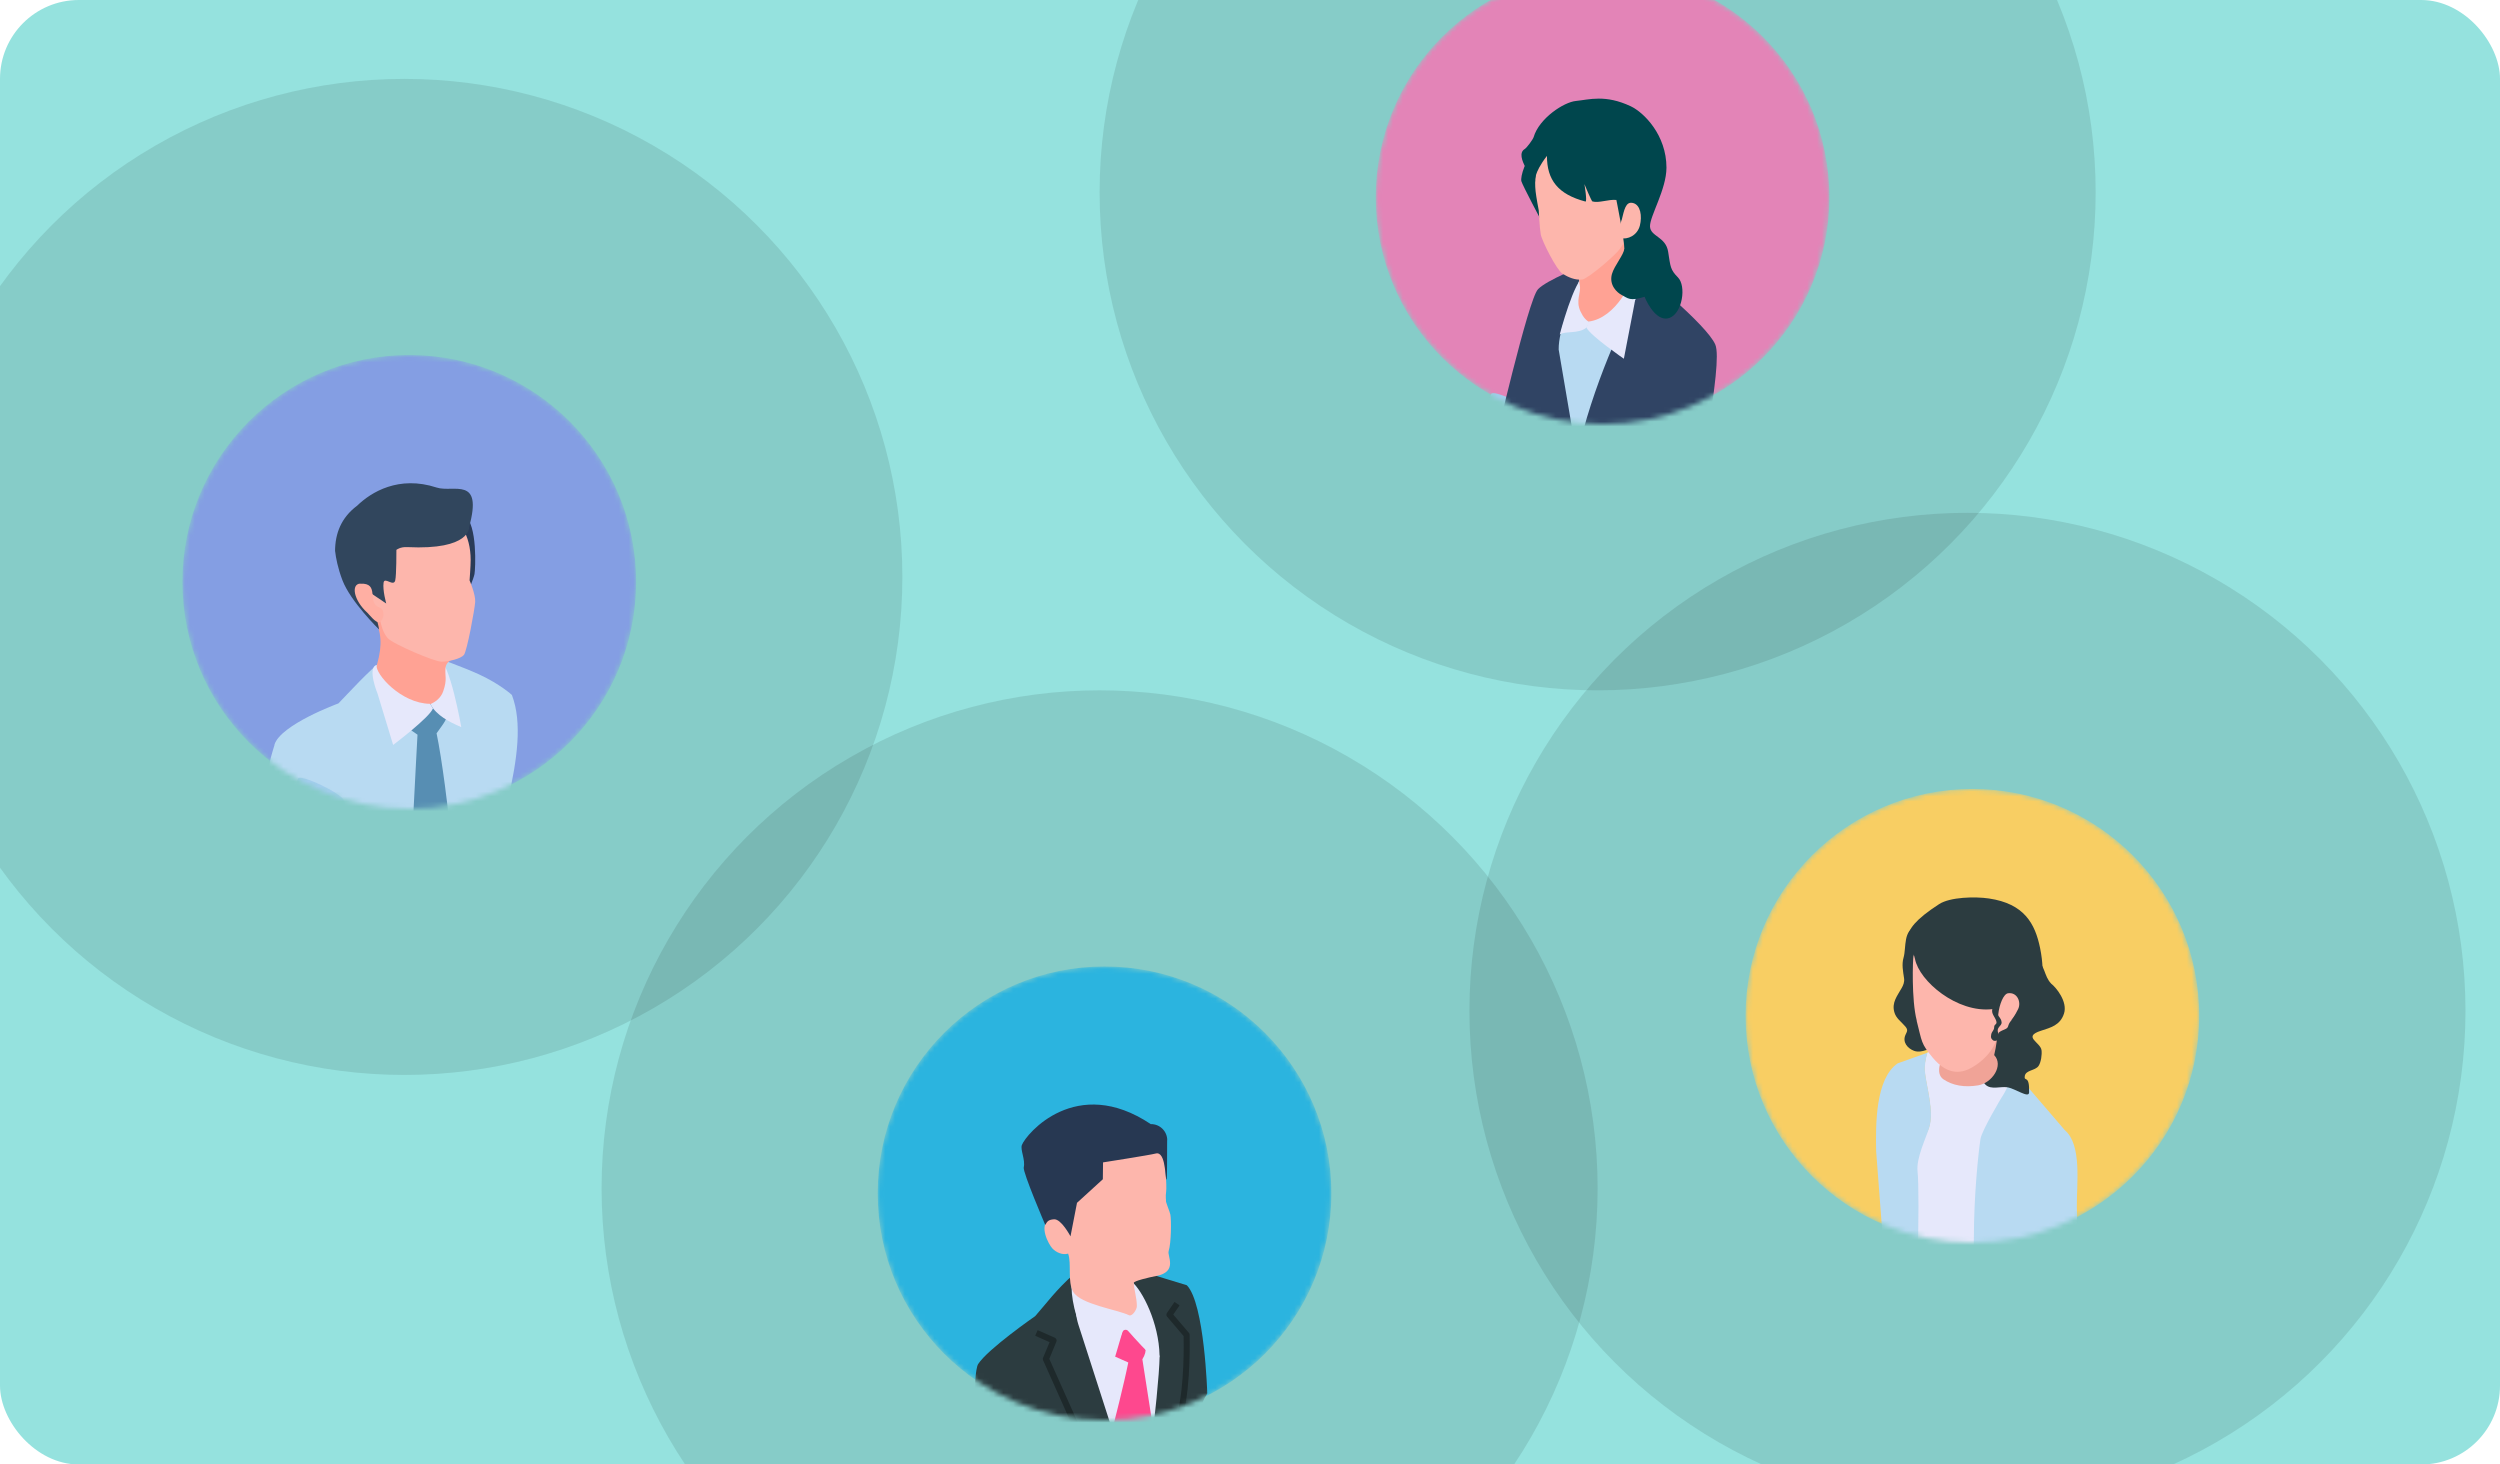 <svg width="507" height="297" viewBox="0 0 507 297" fill="none" xmlns="http://www.w3.org/2000/svg">
<g clip-path="url(#clip0_227_2237)">
<rect width="507" height="297" rx="16" fill="#95E2DE"/>
<circle opacity="0.1" cx="223" cy="241" r="101" fill="black"/>
<mask id="mask0_227_2237" style="mask-type:alpha" maskUnits="userSpaceOnUse" x="178" y="196" width="92" height="92">
<circle cx="46" cy="46" r="46" transform="matrix(-1 0 0 1 270 196)" fill="#D9D9D9"/>
</mask>
<g mask="url(#mask0_227_2237)">
<circle cx="46" cy="46" r="46" transform="matrix(-1 0 0 1 270 196)" fill="#2BB4DF"/>
<path d="M218.396 258.231C214.436 260.891 211.116 269.411 211.116 269.411L231.756 312.231L240.636 273.511C240.636 273.511 235.676 260.871 231.596 259.291C227.516 257.711 222.356 255.571 218.396 258.231Z" fill="#E6E8FB"/>
<path d="M231.656 275.691C232.856 273.771 232.256 272.631 231.496 271.771C230.836 271.011 228.236 268.451 228.236 268.451L225.756 274.951L228.816 276.311C227.996 280.451 225.856 288.831 225.856 288.831L227.576 307.971L232.036 308.551L234.116 291.331L231.676 275.691H231.656Z" fill="#FE488E"/>
<path d="M240.636 260.632L226.776 256.392C225.976 256.392 234.256 274.852 235.176 274.952C235.036 282.932 231.536 308.532 231.536 308.532C231.536 308.532 219.716 271.772 218.696 268.632C217.676 265.512 217.756 258.412 217.756 258.412C214.256 261.472 211.876 264.732 209.936 266.912C209.936 266.912 200.296 273.592 198.356 276.652C197.876 277.412 197.436 281.952 197.976 285.192C199.556 294.732 199.636 314.092 199.816 324.472C199.816 324.892 194.136 340.472 196.636 344.332C199.136 348.192 216.036 352.512 216.036 352.512L221.776 346.672C223.276 345.132 224.296 343.192 224.696 341.072L234.856 337.832L242.336 335.932V308.052L243.836 290.132C243.836 290.132 241.976 287.112 244.836 282.612C244.836 282.612 244.296 264.292 240.676 260.632H240.636Z" fill="#2C3C40"/>
<path d="M231.176 316.251L229.956 316.031C230.416 313.451 232.576 306.631 234.696 300.031C236.496 294.411 238.176 289.111 238.856 286.331C240.196 280.811 240.076 272.391 240.036 270.951L236.696 267.031C236.516 266.811 236.496 266.511 236.656 266.271L238.196 264.031L239.216 264.731L237.936 266.591L241.116 270.311C241.216 270.411 241.256 270.551 241.256 270.691C241.256 271.091 241.536 280.431 240.036 286.631C239.356 289.451 237.656 294.791 235.856 300.431C233.756 306.991 231.596 313.771 231.156 316.271L231.176 316.251Z" fill="#1E292B"/>
<path d="M228.436 313.652L211.536 275.852C211.476 275.692 211.456 275.512 211.536 275.352L212.856 272.192L209.936 270.892L210.436 269.752L213.916 271.292C214.216 271.432 214.376 271.792 214.236 272.092L212.796 275.572L229.596 313.132L228.456 313.632L228.436 313.652Z" fill="#1E292B"/>
<path d="M228.376 260.311C228.216 262.251 229.836 264.211 229.576 265.851C229.496 266.331 219.856 260.771 218.796 258.811C218.516 258.291 217.736 258.351 217.556 258.911C216.856 261.091 217.676 266.151 219.436 269.791C221.636 274.331 224.736 278.191 225.516 277.231C225.676 276.791 226.896 272.611 227.616 270.171C227.776 269.651 228.436 269.511 228.776 269.911C230.256 271.591 232.536 274.111 234.036 275.391C234.496 275.771 235.176 275.431 235.156 274.851C235.016 268.331 231.736 261.771 229.476 259.851C229.056 259.491 228.396 259.771 228.356 260.311H228.376Z" fill="#E6E8FB"/>
<path d="M236.996 253.732C237.536 252.072 237.556 247.492 237.356 246.332C237.276 245.812 236.356 243.732 236.456 243.472C236.496 243.392 236.336 242.712 236.496 241.652C236.636 240.572 236.396 235.472 235.516 233.512C235.496 233.452 229.216 232.252 224.896 232.832C224.376 232.392 211.316 236.932 211.016 237.172C209.696 238.252 211.476 243.552 212.896 247.212C212.856 247.212 212.836 247.232 212.796 247.252C210.616 248.592 212.656 252.332 213.396 253.152C214.136 253.972 215.496 254.592 216.616 254.232C217.356 256.312 216.436 259.912 217.656 261.992C219.136 264.532 226.576 265.572 228.976 266.732C229.596 267.032 230.556 265.592 230.556 264.892C230.556 263.112 229.936 261.452 229.936 260.152C229.936 259.792 232.976 259.052 234.476 258.772C238.916 257.932 236.696 254.692 236.996 253.752V253.732Z" fill="#FDB6AC"/>
<path d="M236.696 231.252C236.656 235.032 236.736 239.212 236.556 239.232C236.296 239.232 236.476 233.392 234.396 233.932C233.176 234.252 223.696 235.732 223.696 235.732L223.656 239.152L218.416 243.932L217.096 250.732C217.096 250.732 215.236 247.172 213.756 247.272C212.436 247.352 212.316 247.892 211.976 248.412C211.976 248.412 207.396 237.732 207.616 236.752C207.976 235.192 206.876 233.172 207.236 232.212C208.096 229.952 218.276 217.872 233.376 227.972C235.216 227.932 236.736 229.432 236.716 231.272L236.696 231.252Z" fill="#273852"/>
</g>
<circle opacity="0.1" cx="399" cy="205" r="101" fill="black"/>
<mask id="mask1_227_2237" style="mask-type:alpha" maskUnits="userSpaceOnUse" x="354" y="160" width="92" height="92">
<circle cx="46" cy="46" r="46" transform="matrix(-1 0 0 1 446 160)" fill="#D9D9D9"/>
</mask>
<g mask="url(#mask1_227_2237)">
<circle cx="46" cy="46" r="46" transform="matrix(-1 0 0 1 446 160)" fill="#F8CE63"/>
<path d="M385.82 251.472C390.12 266.172 387.38 270.412 387.38 270.412C387.38 270.412 392.52 274.572 398.26 274.392C396.58 267.812 400.28 259.892 400.28 251.152C400.28 242.412 401.18 233.872 401.62 230.972C401.88 229.252 405.88 222.592 405.88 222.592C405.88 222.592 407.8 219.872 407.98 217.092C407.32 216.572 406.68 216.192 406.02 215.992C401.1 214.392 393.5 212.532 393.5 212.532L390.84 213.472C390.46 214.772 390.22 216.192 390.34 217.332C390.64 220.372 392.26 225.332 391.2 228.672C390.54 230.792 387.48 234.112 386.9 236.792C386.02 240.832 384 245.312 385.8 251.472H385.82Z" fill="#E6E8FB"/>
<path d="M386.62 269.932C387.24 268.712 387.64 267.052 387.84 265.692C387.94 265.012 387.76 261.792 388.12 261.252C388.44 260.772 396.14 252.752 399.56 233.252C399.8 231.892 393.74 227.872 395.28 227.152C399.28 227.912 405.3 224.632 407.96 217.772C408.04 218.352 405.04 231.072 404.68 232.472C403.18 238.172 403.54 244.112 403.54 249.932C403.54 255.092 403.74 260.212 404.2 265.352C404.5 268.592 402.78 272.492 401.3 275.612C399.74 278.872 386.74 272.252 386.74 272.252C385.84 271.192 386.1 271.012 386.66 269.932H386.62Z" fill="#E6E8FB"/>
<path d="M378 277.992C378.06 278.652 379.86 277.232 380.14 277.712C380.38 278.112 380.6 287.132 382.26 287.332C383.5 287.472 387.9 276.312 387.9 276.312C387.9 276.312 397.42 280.632 398.66 280.312C398.78 287.972 397 291.172 402.88 290.392C405.56 290.052 408.94 287.652 411.84 285.132C415.94 286.612 422.86 273.532 422.86 273.532C422.86 273.212 421.4 262.252 421.18 244.852C421.12 240.212 422.28 232.172 418.74 229.192L410.4 219.472C409.62 218.552 408.8 217.732 408 217.112C407.82 219.892 405.9 222.612 405.9 222.612C405.9 222.612 401.9 229.272 401.64 230.992C401.2 233.912 400.3 242.452 400.3 251.172C400.3 259.892 396.6 267.832 398.28 274.412C392.54 274.592 387.4 270.432 387.4 270.432C388.86 270.792 389.38 241.952 388.88 237.572C388.58 234.852 390.58 230.832 391.24 228.692C392.3 225.352 390.68 220.392 390.38 217.352C390.26 216.212 390.5 214.792 390.88 213.492L384.84 215.652C380.34 218.752 380.38 227.992 380.48 233.452L382.36 258.112C382.36 258.112 377.7 275.132 378.02 278.012L378 277.992Z" fill="#B8DAF2"/>
<path d="M415.94 199.452C416.98 200.232 419.36 203.152 418.58 205.552C417.8 207.952 415.86 208.392 413.92 209.032C410.1 210.252 413.8 211.352 414.02 212.972C414.14 213.872 413.92 215.432 413.42 216.172C412.72 217.172 410.82 216.972 410.62 218.232C410.42 219.492 411.62 217.792 411.5 221.552C411.46 222.832 408.68 220.712 407 220.492C405.64 220.312 403.82 221.032 402.7 220.012C401.24 218.692 401.64 215.312 401.98 213.632C402.28 212.072 402.78 210.512 403.36 209.052C404.08 207.212 405.26 205.412 405.58 203.472C405.98 200.972 404.58 197.972 405.98 195.692C407.36 193.472 410.84 193.392 412.78 194.452C414.78 195.532 414.46 197.952 415.98 199.472L415.94 199.452Z" fill="#2C3C40"/>
<path d="M385.62 200.452C386 199.772 386.26 199.152 386.14 198.372C385.94 196.992 385.64 195.592 386.04 194.212C386.64 192.152 385.88 188.532 388.74 187.872C391.6 187.212 390.78 201.652 391.42 203.852C391.7 204.812 392.18 205.712 392.38 206.672C392.64 207.912 392.7 209.732 392.38 210.952C392.14 211.932 391.52 212.632 390.62 212.952C389.84 213.232 388.96 213.392 388.18 213.112C386.84 212.612 385.78 211.352 386.42 209.892C386.76 209.152 387 208.892 386.4 208.172C385.6 207.212 384.5 206.532 384.16 205.232C383.64 203.292 384.74 202.012 385.62 200.432V200.452Z" fill="#2C3C40"/>
<path d="M393.88 214.592C393.88 214.592 392.3 217.652 394.14 218.892C395.98 220.132 398.34 220.572 401.16 220.112C403.98 219.652 406.42 216.072 404.42 213.972C404.9 212.072 404.96 210.372 405.26 209.552C402.9 212.352 400.16 214.012 396.54 214.512C395.66 214.632 394.76 214.692 393.88 214.592Z" fill="#F0A397"/>
<path d="M388.7 207.012C389.82 211.352 389.52 211.532 391.92 214.452C395.26 218.512 398.28 217.452 400 216.432C401.62 215.492 404.46 213.372 405.28 209.552C405.32 209.352 405.66 209.132 406.62 208.732C407.56 208.332 406.96 207.992 407.92 206.912C411.36 203.112 411.28 197.712 411.18 195.292C411.08 192.872 409.54 189.612 406.64 187.692C403.3 185.492 397.04 183.572 393.6 185.612C390.16 187.652 388.94 190.092 388.04 193.972C387.94 194.412 387.6 202.652 388.72 206.992L388.7 207.012Z" fill="#FDB6AC"/>
<path d="M388.36 194.472C389.22 198.972 396.9 205.472 404.04 204.652C403.8 205.592 404.6 206.252 404.84 207.052C405.08 207.852 404.44 207.592 404.42 208.292C404.42 208.992 403.96 209.112 403.82 209.772C403.7 210.452 403.78 210.612 404.18 210.972C404.58 211.332 405.94 210.832 405.46 209.992C404.48 208.232 406.06 208.212 405.92 207.272C405.8 206.352 405.2 206.192 405.24 205.752C405.46 203.672 406.32 201.552 407.24 201.432C409.08 201.172 409.96 203.212 409.28 204.632C408.6 206.052 407.88 206.932 407.88 206.932C407.88 206.932 412.06 204.992 413.32 201.752C413.72 202.032 414.92 198.092 413.74 192.312C412.72 187.272 410.5 183.272 403.36 182.212C400.54 181.792 395.5 181.912 393.26 183.352C383.5 189.652 387.76 191.372 388.36 194.472Z" fill="#2C3C40"/>
</g>
<circle opacity="0.1" cx="82" cy="117" r="101" fill="black"/>
<mask id="mask2_227_2237" style="mask-type:alpha" maskUnits="userSpaceOnUse" x="37" y="72" width="92" height="92">
<circle cx="46" cy="46" r="46" transform="matrix(-1 0 0 1 129 72)" fill="#D9D9D9"/>
</mask>
<g mask="url(#mask2_227_2237)">
<circle cx="46" cy="46" r="46" transform="matrix(-1 0 0 1 129 72)" fill="#849EE3"/>
<path d="M55.65 151.034C56.91 146.934 68.63 142.654 68.63 142.654C70.77 140.474 74.53 136.214 78.33 133.214C78.33 133.214 78.23 133.454 78.09 133.854C78.81 133.234 79.51 132.694 80.19 132.274C83.97 129.974 85.79 133.274 89.09 135.294C88.49 133.994 88.07 133.194 88.07 133.194C88.07 133.194 93.81 135.234 97.17 136.774C101.45 138.754 103.81 140.934 103.81 140.934C108.11 152.194 99.49 170.614 97.95 187.114C97.63 190.554 99.67 197.614 98.89 199.434C98.11 201.254 82.89 208.274 77.83 206.934C72.77 205.614 61.17 202.574 61.17 202.574L62.37 185.054C58.03 173.634 55.93 168.954 54.77 158.994C54.37 155.614 54.43 155.114 55.69 151.014L55.65 151.034Z" fill="#B8DAF2"/>
<path d="M88.55 148.694C89.89 146.774 91.15 145.414 90.39 144.474C89.49 143.334 86.33 139.594 86.47 139.794C84.69 141.674 79.87 142.494 80.09 145.814L84.67 148.994C84.67 148.994 82.63 186.154 82.67 192.754L88.93 196.894L93.29 187.354C93.29 187.354 90.79 159.474 88.53 148.674L88.55 148.694Z" fill="#578EB3"/>
<path d="M69.71 162.294C71.33 166.534 70.69 172.734 71.21 177.254C71.83 182.734 77.27 187.394 78.49 192.774C79.19 195.934 75.55 197.454 77.13 200.294C77.97 201.794 83.87 205.154 83.71 205.914C83.55 206.674 72.09 209.274 70.43 208.574C68.43 207.714 67.31 205.594 66.41 203.614C64.79 200.094 63.23 196.494 62.53 192.694C61.95 189.594 61.93 186.414 61.55 183.294C61.07 179.454 60.01 175.674 59.63 171.814C59.29 168.334 59.51 164.834 59.73 161.334C59.83 159.794 59.89 159.374 60.41 157.914C60.79 156.854 69.15 160.774 69.75 162.334L69.71 162.294Z" fill="#A2CDED"/>
<path d="M88.95 133.654C91.21 134.034 93.55 147.474 93.55 147.474C92.17 146.834 89.39 145.714 87.83 143.654L87.23 142.734C87.41 141.934 88.81 135.574 88.95 133.654Z" fill="#E6E8FB"/>
<path d="M86.45 101.494C88.87 101.334 92.49 103.274 94.21 104.494C96.87 106.374 96.41 115.454 96.23 116.414C96.05 117.354 94.89 120.094 94.89 120.094C94.89 120.094 83.13 101.714 86.45 101.494Z" fill="#2A3B57"/>
<path d="M93.17 131.714C92.55 133.834 90.53 133.674 90.35 135.474C90.19 137.134 90.75 137.734 89.87 140.234C88.99 142.734 85.45 144.054 82.49 142.774C80.51 141.914 75.39 137.554 75.93 136.594C77.53 131.514 77.49 129.354 76.37 126.154C73.93 119.254 90.71 128.034 93.15 131.714H93.17Z" fill="#FFA294"/>
<path d="M89.45 134.194C90.99 134.194 93.43 133.594 94.07 132.834C94.71 132.094 96.27 123.554 96.37 122.074C96.47 120.594 95.23 117.694 95.23 117.694C95.23 117.694 95.45 114.814 95.45 113.574C95.45 103.394 86.19 99.914 77.65 103.574C66.81 108.214 71.75 114.794 75.07 122.534C75.53 123.634 76.71 124.454 77.03 125.614C77.31 126.634 77.55 128.134 78.59 129.374C79.65 130.614 88.17 134.194 89.43 134.174L89.45 134.194Z" fill="#FDB6AC"/>
<path d="M67.95 111.834C67.95 108.194 69.19 104.974 72.43 102.554C75.25 99.814 80.87 96.354 88.55 98.874C91.91 99.974 98.03 96.434 95.13 106.894C95.13 106.894 95.53 111.594 82.59 110.954C81.15 110.874 80.39 111.514 80.39 111.514C80.39 111.514 80.41 116.674 80.15 117.714C79.81 119.074 77.97 116.894 77.79 118.174C77.57 119.694 78.33 122.394 78.33 122.394L75.33 120.374C75.33 120.374 75.33 119.694 74.31 120.054C73.81 120.234 75.59 123.254 76.35 125.454C76.63 126.254 76.89 127.674 76.89 127.674C76.89 127.674 71.07 121.994 69.43 117.634C68.51 115.194 68.11 113.094 67.97 111.814L67.95 111.834Z" fill="#31465D"/>
<path d="M73.05 118.354C71.15 118.454 71.71 121.754 74.51 124.274C74.81 124.554 76.27 126.454 76.93 126.174C77.91 125.754 78.21 123.614 76.89 123.154C74.29 122.254 77.15 118.154 73.05 118.374V118.354Z" fill="#FFAFA3"/>
<path d="M76.37 134.854C76.07 136.694 81.35 142.674 87.21 142.734L87.81 143.654C87.15 145.494 79.73 151.074 79.73 151.074L76.57 140.674C76.57 140.674 74.41 135.454 76.37 134.854Z" fill="#E6E8FB"/>
</g>
<circle opacity="0.1" cx="324" cy="39" r="101" fill="black"/>
<mask id="mask3_227_2237" style="mask-type:alpha" maskUnits="userSpaceOnUse" x="279" y="-6" width="92" height="92">
<circle cx="46" cy="46" r="46" transform="matrix(-1 0 0 1 371 -6)" fill="#D9D9D9"/>
</mask>
<g mask="url(#mask3_227_2237)">
<circle cx="46" cy="46" r="46" transform="matrix(-1 0 0 1 371 -6)" fill="#E384B7"/>
<path d="M311.71 84.294C313.33 88.534 312.69 94.734 313.21 99.254C313.83 104.734 319.27 109.394 320.49 114.774C321.19 117.934 317.55 119.454 319.13 122.294C319.97 123.794 325.87 127.154 325.71 127.914C325.55 128.674 314.09 131.274 312.43 130.574C310.43 129.714 309.31 127.594 308.41 125.614C306.79 122.094 305.23 118.494 304.53 114.694C303.95 111.594 303.93 108.414 303.55 105.294C303.07 101.454 302.01 97.674 301.63 93.814C301.29 90.334 301.51 86.834 301.73 83.334C301.83 81.794 301.89 81.374 302.41 79.914C302.79 78.854 311.15 82.774 311.75 84.334L311.71 84.294Z" fill="#A2CDED"/>
<path d="M311.88 58.673C313.8 56.713 320.94 53.973 320.94 53.973C320.94 53.973 313.44 91.153 310.2 96.273L303 90.833C303 90.833 309.96 60.613 311.9 58.673H311.88Z" fill="#304464"/>
<path d="M327.7 51.653C332.18 53.733 339.06 61.193 339.06 61.193L336.12 123.513L318.84 114.313L313.4 71.473C313.4 71.473 314.12 58.693 318.04 56.433C321.96 54.173 323.22 49.593 327.7 51.673V51.653Z" fill="#B8DAF2"/>
<path d="M308.52 76.013C309.34 71.653 313.26 59.793 314.56 58.533C315.86 57.273 320.94 53.973 320.94 53.973C320.94 53.973 320.76 55.293 320 57.733C318.86 61.393 316.04 66.613 316.1 70.893C316.86 75.253 318.46 84.753 319.8 92.633C322.74 78.453 329.96 63.373 331.44 61.193C333.34 58.393 329.04 52.473 329.04 52.473C333.12 55.033 346.18 65.953 347.86 69.873C349.54 73.793 343.88 99.353 342.62 112.033L349.76 126.373C350.2 127.253 349.96 128.313 349.18 128.913C346.6 130.913 341.12 134.193 338.64 133.993C319.82 132.493 314.6 117.233 313.5 115.073C312.4 112.913 312.94 112.313 313.22 105.613C313.5 98.913 308.9 84.673 308.5 75.993L308.52 76.013Z" fill="#304464"/>
<path d="M321.36 55.993C319.26 56.573 316.32 67.813 316.32 67.813C317.56 67.073 320.12 67.753 321.74 66.433L322.22 65.493C321.98 64.753 321.7 57.773 321.36 55.973V55.993Z" fill="#E6E8FB"/>
<path d="M318.7 26.432C316.38 26.532 313.16 28.732 311.66 30.072C309.34 32.132 308.28 35.892 308.54 36.772C308.8 37.652 312.64 44.892 312.64 44.892C312.64 44.892 321.86 26.292 318.7 26.432Z" fill="#00464D"/>
<path d="M319.5 52.153C320.32 54.093 320.04 56.153 320.38 57.833C320.7 59.393 319.46 60.913 320.54 63.193C321.62 65.473 323.12 66.313 325.78 64.793C327.56 63.773 332.84 59.393 332.24 58.533C330.22 53.893 330 51.833 330.74 48.713C332.34 41.933 321.42 48.433 319.48 52.153H319.5Z" fill="#FFA294"/>
<path d="M320.84 56.693C319.38 56.833 318.08 56.233 316.9 55.533C315.72 54.833 312.7 48.893 312.46 47.513C312.22 46.133 312.06 42.673 312.06 42.673C312.06 42.673 311.54 39.973 311.42 38.813C310.38 29.193 318.78 24.953 327.22 27.513C337.96 30.773 333.96 37.513 331.62 45.173C331.28 46.253 329.42 49.153 328.56 50.413C327.7 51.693 322.04 56.553 320.86 56.693H320.84Z" fill="#FDB6AC"/>
<path d="M332.78 40.632C334.58 40.532 334.2 43.332 332.9 46.752C332.76 47.112 331.4 49.232 330.74 49.032C329.78 48.732 330.06 46.052 330.62 45.772C332.98 44.612 328.9 40.852 332.8 40.612L332.78 40.632Z" fill="#FFAFA3"/>
<path d="M330.94 55.113C331.4 56.833 327.7 64.553 322.16 65.213L321.74 66.453C322.56 68.113 329.32 72.753 329.32 72.753L331.26 62.693C331.26 62.693 332.84 55.473 330.94 55.093V55.113Z" fill="#E6E8FB"/>
<path d="M329.38 50.492C329.38 51.553 327.36 53.913 326.9 55.572C326.26 57.873 328.02 59.373 328.8 59.773C330.22 60.513 330.48 61.133 333.52 60.193C334.2 61.873 336.18 65.353 338.58 64.472C341.2 63.513 342.02 57.992 340.28 56.252C338.72 54.672 338.78 54.093 338.3 51.053C337.82 47.972 334.68 47.992 334.62 45.913C334.58 43.812 337.94 38.453 337.96 34.013C337.96 27.372 333.38 22.812 330.72 21.552C325.54 19.113 322.26 20.212 319.62 20.473C317.16 20.692 312.14 23.992 311.02 27.812C310.88 28.273 309.66 29.953 309.2 30.233C306.94 31.593 311.34 36.792 311.34 36.792C311.34 36.792 310.88 35.312 313.72 31.613C313.72 36.513 315.96 39.392 321.52 40.873C321.94 40.992 321.32 37.333 321.32 37.333C321.32 37.333 322.74 40.792 322.94 40.852C324.24 41.233 326.26 40.373 327.8 40.553C327.8 40.553 329.42 48.513 329.42 50.513L329.38 50.492Z" fill="#00464D"/>
<path d="M328.86 44.612C328.36 46.572 327.06 47.892 328.58 48.272C330.1 48.672 332.04 47.732 332.56 45.772C333.06 43.812 332.7 41.552 331.18 41.172C329.66 40.772 329.38 42.652 328.88 44.612H328.86Z" fill="#FDB6AC"/>
</g>
</g>
<defs>
<clipPath id="clip0_227_2237">
<rect width="507" height="297" rx="16" fill="white"/>
</clipPath>
</defs>
</svg>
